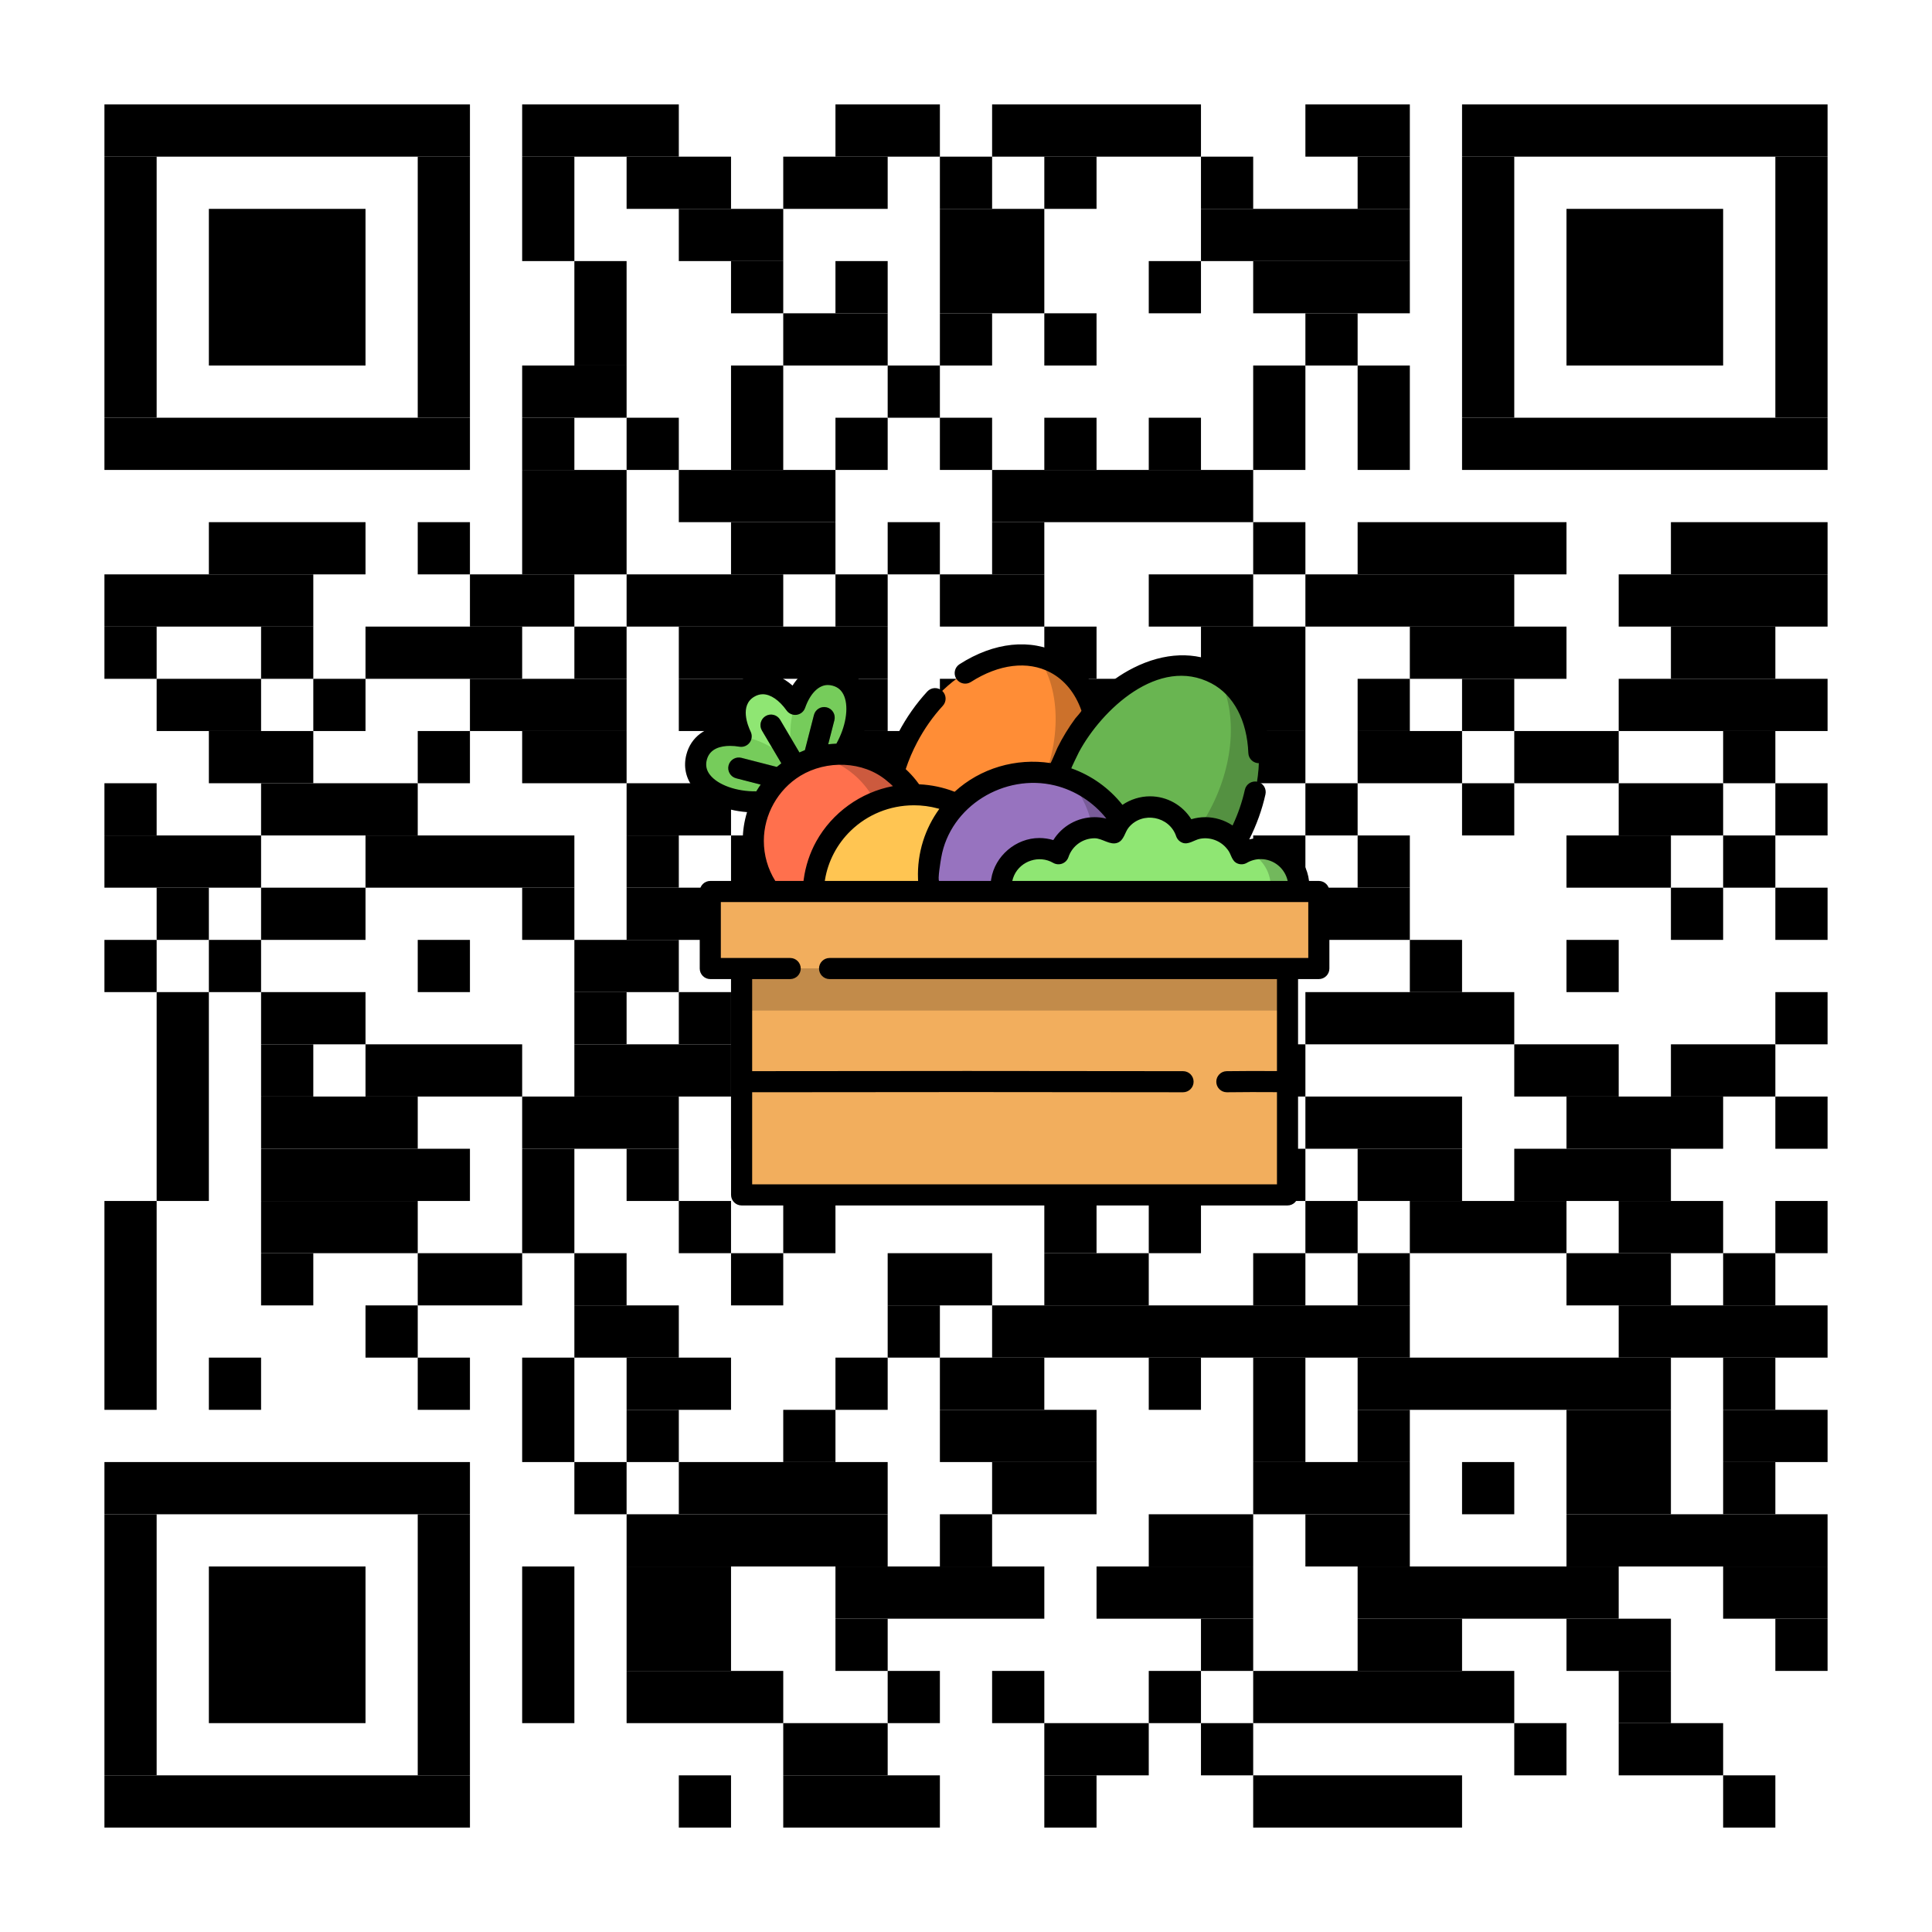 <?xml version="1.0" encoding="UTF-8" standalone="no"?>
<svg
   width="1850"
   height="1850"
   version="1.1"
   id="svg1454"
   sodipodi:docname="garden-2.svg"
   inkscape:version="1.2.2 (b0a8486541, 2022-12-01)"
   inkscape:export-filename="garden-2.png"
   inkscape:export-xdpi="96"
   inkscape:export-ydpi="96"
   xmlns:inkscape="http://www.inkscape.org/namespaces/inkscape"
   xmlns:sodipodi="http://sodipodi.sourceforge.net/DTD/sodipodi-0.dtd"
   xmlns="http://www.w3.org/2000/svg"
   xmlns:svg="http://www.w3.org/2000/svg">
  <defs
     id="defs1458" />
  <sodipodi:namedview
     id="namedview1456"
     pagecolor="#ffffff"
     bordercolor="#666666"
     borderopacity="1.0"
     inkscape:showpageshadow="2"
     inkscape:pageopacity="0.0"
     inkscape:pagecheckerboard="0"
     inkscape:deskcolor="#d1d1d1"
     showgrid="false"
     inkscape:zoom="0.32540541"
     inkscape:cx="929.60963"
     inkscape:cy="925"
     inkscape:window-width="1600"
     inkscape:window-height="831"
     inkscape:window-x="0"
     inkscape:window-y="0"
     inkscape:window-maximized="1"
     inkscape:current-layer="svg1454" />
  <desc
     id="desc961">Zint Generated Symbol
   </desc>
  <g
     id="barcode"
     fill="#000000">
    <rect
       x="0"
       y="0"
       width="1850"
       height="1850"
       fill="#FFFFFF"
       id="rect963" />
    <rect
       x="100.00"
       y="100.00"
       width="350.00"
       height="50.00"
       id="rect965" />
    <rect
       x="500.00"
       y="100.00"
       width="150.00"
       height="50.00"
       id="rect967" />
    <rect
       x="800.00"
       y="100.00"
       width="100.00"
       height="50.00"
       id="rect969" />
    <rect
       x="950.00"
       y="100.00"
       width="200.00"
       height="50.00"
       id="rect971" />
    <rect
       x="1250.00"
       y="100.00"
       width="100.00"
       height="50.00"
       id="rect973" />
    <rect
       x="1400.00"
       y="100.00"
       width="350.00"
       height="50.00"
       id="rect975" />
    <rect
       x="100.00"
       y="150.00"
       width="50.00"
       height="250.00"
       id="rect977" />
    <rect
       x="400.00"
       y="150.00"
       width="50.00"
       height="250.00"
       id="rect979" />
    <rect
       x="500.00"
       y="150.00"
       width="50.00"
       height="100.00"
       id="rect981" />
    <rect
       x="600.00"
       y="150.00"
       width="100.00"
       height="50.00"
       id="rect983" />
    <rect
       x="750.00"
       y="150.00"
       width="100.00"
       height="50.00"
       id="rect985" />
    <rect
       x="900.00"
       y="150.00"
       width="50.00"
       height="50.00"
       id="rect987" />
    <rect
       x="1000.00"
       y="150.00"
       width="50.00"
       height="50.00"
       id="rect989" />
    <rect
       x="1150.00"
       y="150.00"
       width="50.00"
       height="50.00"
       id="rect991" />
    <rect
       x="1300.00"
       y="150.00"
       width="50.00"
       height="50.00"
       id="rect993" />
    <rect
       x="1400.00"
       y="150.00"
       width="50.00"
       height="250.00"
       id="rect995" />
    <rect
       x="1700.00"
       y="150.00"
       width="50.00"
       height="250.00"
       id="rect997" />
    <rect
       x="200.00"
       y="200.00"
       width="150.00"
       height="150.00"
       id="rect999" />
    <rect
       x="650.00"
       y="200.00"
       width="100.00"
       height="50.00"
       id="rect1001" />
    <rect
       x="900.00"
       y="200.00"
       width="100.00"
       height="100.00"
       id="rect1003" />
    <rect
       x="1150.00"
       y="200.00"
       width="200.00"
       height="50.00"
       id="rect1005" />
    <rect
       x="1500.00"
       y="200.00"
       width="150.00"
       height="150.00"
       id="rect1007" />
    <rect
       x="550.00"
       y="250.00"
       width="50.00"
       height="100.00"
       id="rect1009" />
    <rect
       x="700.00"
       y="250.00"
       width="50.00"
       height="50.00"
       id="rect1011" />
    <rect
       x="800.00"
       y="250.00"
       width="50.00"
       height="50.00"
       id="rect1013" />
    <rect
       x="1100.00"
       y="250.00"
       width="50.00"
       height="50.00"
       id="rect1015" />
    <rect
       x="1200.00"
       y="250.00"
       width="150.00"
       height="50.00"
       id="rect1017" />
    <rect
       x="750.00"
       y="300.00"
       width="100.00"
       height="50.00"
       id="rect1019" />
    <rect
       x="900.00"
       y="300.00"
       width="50.00"
       height="50.00"
       id="rect1021" />
    <rect
       x="1000.00"
       y="300.00"
       width="50.00"
       height="50.00"
       id="rect1023" />
    <rect
       x="1250.00"
       y="300.00"
       width="50.00"
       height="50.00"
       id="rect1025" />
    <rect
       x="500.00"
       y="350.00"
       width="100.00"
       height="50.00"
       id="rect1027" />
    <rect
       x="700.00"
       y="350.00"
       width="50.00"
       height="100.00"
       id="rect1029" />
    <rect
       x="850.00"
       y="350.00"
       width="50.00"
       height="50.00"
       id="rect1031" />
    <rect
       x="1200.00"
       y="350.00"
       width="50.00"
       height="100.00"
       id="rect1033" />
    <rect
       x="1300.00"
       y="350.00"
       width="50.00"
       height="100.00"
       id="rect1035" />
    <rect
       x="100.00"
       y="400.00"
       width="350.00"
       height="50.00"
       id="rect1037" />
    <rect
       x="500.00"
       y="400.00"
       width="50.00"
       height="50.00"
       id="rect1039" />
    <rect
       x="600.00"
       y="400.00"
       width="50.00"
       height="50.00"
       id="rect1041" />
    <rect
       x="800.00"
       y="400.00"
       width="50.00"
       height="50.00"
       id="rect1043" />
    <rect
       x="900.00"
       y="400.00"
       width="50.00"
       height="50.00"
       id="rect1045" />
    <rect
       x="1000.00"
       y="400.00"
       width="50.00"
       height="50.00"
       id="rect1047" />
    <rect
       x="1100.00"
       y="400.00"
       width="50.00"
       height="50.00"
       id="rect1049" />
    <rect
       x="1400.00"
       y="400.00"
       width="350.00"
       height="50.00"
       id="rect1051" />
    <rect
       x="500.00"
       y="450.00"
       width="100.00"
       height="100.00"
       id="rect1053" />
    <rect
       x="650.00"
       y="450.00"
       width="150.00"
       height="50.00"
       id="rect1055" />
    <rect
       x="950.00"
       y="450.00"
       width="250.00"
       height="50.00"
       id="rect1057" />
    <rect
       x="200.00"
       y="500.00"
       width="150.00"
       height="50.00"
       id="rect1059" />
    <rect
       x="400.00"
       y="500.00"
       width="50.00"
       height="50.00"
       id="rect1061" />
    <rect
       x="700.00"
       y="500.00"
       width="100.00"
       height="50.00"
       id="rect1063" />
    <rect
       x="850.00"
       y="500.00"
       width="50.00"
       height="50.00"
       id="rect1065" />
    <rect
       x="950.00"
       y="500.00"
       width="50.00"
       height="50.00"
       id="rect1067" />
    <rect
       x="1200.00"
       y="500.00"
       width="50.00"
       height="50.00"
       id="rect1069" />
    <rect
       x="1300.00"
       y="500.00"
       width="200.00"
       height="50.00"
       id="rect1071" />
    <rect
       x="1600.00"
       y="500.00"
       width="150.00"
       height="50.00"
       id="rect1073" />
    <rect
       x="100.00"
       y="550.00"
       width="200.00"
       height="50.00"
       id="rect1075" />
    <rect
       x="450.00"
       y="550.00"
       width="100.00"
       height="50.00"
       id="rect1077" />
    <rect
       x="600.00"
       y="550.00"
       width="150.00"
       height="50.00"
       id="rect1079" />
    <rect
       x="800.00"
       y="550.00"
       width="50.00"
       height="50.00"
       id="rect1081" />
    <rect
       x="900.00"
       y="550.00"
       width="100.00"
       height="50.00"
       id="rect1083" />
    <rect
       x="1100.00"
       y="550.00"
       width="100.00"
       height="50.00"
       id="rect1085" />
    <rect
       x="1250.00"
       y="550.00"
       width="200.00"
       height="50.00"
       id="rect1087" />
    <rect
       x="1550.00"
       y="550.00"
       width="200.00"
       height="50.00"
       id="rect1089" />
    <rect
       x="100.00"
       y="600.00"
       width="50.00"
       height="50.00"
       id="rect1091" />
    <rect
       x="250.00"
       y="600.00"
       width="50.00"
       height="50.00"
       id="rect1093" />
    <rect
       x="350.00"
       y="600.00"
       width="150.00"
       height="50.00"
       id="rect1095" />
    <rect
       x="550.00"
       y="600.00"
       width="50.00"
       height="50.00"
       id="rect1097" />
    <rect
       x="650.00"
       y="600.00"
       width="200.00"
       height="50.00"
       id="rect1099" />
    <rect
       x="1000.00"
       y="600.00"
       width="50.00"
       height="50.00"
       id="rect1101" />
    <rect
       x="1150.00"
       y="600.00"
       width="100.00"
       height="100.00"
       id="rect1103" />
    <rect
       x="1350.00"
       y="600.00"
       width="150.00"
       height="50.00"
       id="rect1105" />
    <rect
       x="1600.00"
       y="600.00"
       width="100.00"
       height="50.00"
       id="rect1107" />
    <rect
       x="150.00"
       y="650.00"
       width="100.00"
       height="50.00"
       id="rect1109" />
    <rect
       x="300.00"
       y="650.00"
       width="50.00"
       height="50.00"
       id="rect1111" />
    <rect
       x="450.00"
       y="650.00"
       width="150.00"
       height="50.00"
       id="rect1113" />
    <rect
       x="650.00"
       y="650.00"
       width="100.00"
       height="50.00"
       id="rect1115" />
    <rect
       x="800.00"
       y="650.00"
       width="50.00"
       height="50.00"
       id="rect1117" />
    <rect
       x="900.00"
       y="650.00"
       width="200.00"
       height="50.00"
       id="rect1119" />
    <rect
       x="1300.00"
       y="650.00"
       width="50.00"
       height="50.00"
       id="rect1121" />
    <rect
       x="1400.00"
       y="650.00"
       width="50.00"
       height="50.00"
       id="rect1123" />
    <rect
       x="1550.00"
       y="650.00"
       width="200.00"
       height="50.00"
       id="rect1125" />
    <rect
       x="200.00"
       y="700.00"
       width="100.00"
       height="50.00"
       id="rect1127" />
    <rect
       x="400.00"
       y="700.00"
       width="50.00"
       height="50.00"
       id="rect1129" />
    <rect
       x="500.00"
       y="700.00"
       width="100.00"
       height="50.00"
       id="rect1131" />
    <rect
       x="750.00"
       y="700.00"
       width="200.00"
       height="50.00"
       id="rect1133" />
    <rect
       x="1100.00"
       y="700.00"
       width="50.00"
       height="50.00"
       id="rect1135" />
    <rect
       x="1200.00"
       y="700.00"
       width="50.00"
       height="50.00"
       id="rect1137" />
    <rect
       x="1300.00"
       y="700.00"
       width="100.00"
       height="50.00"
       id="rect1139" />
    <rect
       x="1450.00"
       y="700.00"
       width="100.00"
       height="50.00"
       id="rect1141" />
    <rect
       x="1650.00"
       y="700.00"
       width="50.00"
       height="50.00"
       id="rect1143" />
    <rect
       x="100.00"
       y="750.00"
       width="50.00"
       height="50.00"
       id="rect1145" />
    <rect
       x="250.00"
       y="750.00"
       width="150.00"
       height="50.00"
       id="rect1147" />
    <rect
       x="600.00"
       y="750.00"
       width="100.00"
       height="50.00"
       id="rect1149" />
    <rect
       x="800.00"
       y="750.00"
       width="50.00"
       height="50.00"
       id="rect1151" />
    <rect
       x="900.00"
       y="750.00"
       width="50.00"
       height="150.00"
       id="rect1153" />
    <rect
       x="1050.00"
       y="750.00"
       width="50.00"
       height="50.00"
       id="rect1155" />
    <rect
       x="1250.00"
       y="750.00"
       width="50.00"
       height="50.00"
       id="rect1157" />
    <rect
       x="1400.00"
       y="750.00"
       width="50.00"
       height="50.00"
       id="rect1159" />
    <rect
       x="1550.00"
       y="750.00"
       width="100.00"
       height="50.00"
       id="rect1161" />
    <rect
       x="1700.00"
       y="750.00"
       width="50.00"
       height="50.00"
       id="rect1163" />
    <rect
       x="100.00"
       y="800.00"
       width="150.00"
       height="50.00"
       id="rect1165" />
    <rect
       x="350.00"
       y="800.00"
       width="200.00"
       height="50.00"
       id="rect1167" />
    <rect
       x="600.00"
       y="800.00"
       width="50.00"
       height="50.00"
       id="rect1169" />
    <rect
       x="700.00"
       y="800.00"
       width="50.00"
       height="50.00"
       id="rect1171" />
    <rect
       x="1050.00"
       y="800.00"
       width="100.00"
       height="50.00"
       id="rect1173" />
    <rect
       x="1200.00"
       y="800.00"
       width="50.00"
       height="50.00"
       id="rect1175" />
    <rect
       x="1300.00"
       y="800.00"
       width="50.00"
       height="50.00"
       id="rect1177" />
    <rect
       x="1500.00"
       y="800.00"
       width="100.00"
       height="50.00"
       id="rect1179" />
    <rect
       x="1650.00"
       y="800.00"
       width="50.00"
       height="50.00"
       id="rect1181" />
    <rect
       x="150.00"
       y="850.00"
       width="50.00"
       height="50.00"
       id="rect1183" />
    <rect
       x="250.00"
       y="850.00"
       width="100.00"
       height="50.00"
       id="rect1185" />
    <rect
       x="500.00"
       y="850.00"
       width="50.00"
       height="50.00"
       id="rect1187" />
    <rect
       x="600.00"
       y="850.00"
       width="100.00"
       height="50.00"
       id="rect1189" />
    <rect
       x="750.00"
       y="850.00"
       width="50.00"
       height="50.00"
       id="rect1191" />
    <rect
       x="1000.00"
       y="850.00"
       width="50.00"
       height="50.00"
       id="rect1193" />
    <rect
       x="1100.00"
       y="850.00"
       width="250.00"
       height="50.00"
       id="rect1195" />
    <rect
       x="1600.00"
       y="850.00"
       width="50.00"
       height="50.00"
       id="rect1197" />
    <rect
       x="1700.00"
       y="850.00"
       width="50.00"
       height="50.00"
       id="rect1199" />
    <rect
       x="100.00"
       y="900.00"
       width="50.00"
       height="50.00"
       id="rect1201" />
    <rect
       x="200.00"
       y="900.00"
       width="50.00"
       height="50.00"
       id="rect1203" />
    <rect
       x="400.00"
       y="900.00"
       width="50.00"
       height="50.00"
       id="rect1205" />
    <rect
       x="550.00"
       y="900.00"
       width="100.00"
       height="50.00"
       id="rect1207" />
    <rect
       x="700.00"
       y="900.00"
       width="100.00"
       height="50.00"
       id="rect1209" />
    <rect
       x="850.00"
       y="900.00"
       width="200.00"
       height="50.00"
       id="rect1211" />
    <rect
       x="1350.00"
       y="900.00"
       width="50.00"
       height="50.00"
       id="rect1213" />
    <rect
       x="1500.00"
       y="900.00"
       width="50.00"
       height="50.00"
       id="rect1215" />
    <rect
       x="150.00"
       y="950.00"
       width="50.00"
       height="200.00"
       id="rect1217" />
    <rect
       x="250.00"
       y="950.00"
       width="100.00"
       height="50.00"
       id="rect1219" />
    <rect
       x="550.00"
       y="950.00"
       width="50.00"
       height="50.00"
       id="rect1221" />
    <rect
       x="650.00"
       y="950.00"
       width="50.00"
       height="50.00"
       id="rect1223" />
    <rect
       x="950.00"
       y="950.00"
       width="150.00"
       height="50.00"
       id="rect1225" />
    <rect
       x="1250.00"
       y="950.00"
       width="200.00"
       height="50.00"
       id="rect1227" />
    <rect
       x="1700.00"
       y="950.00"
       width="50.00"
       height="50.00"
       id="rect1229" />
    <rect
       x="250.00"
       y="1000.00"
       width="50.00"
       height="50.00"
       id="rect1231" />
    <rect
       x="350.00"
       y="1000.00"
       width="150.00"
       height="50.00"
       id="rect1233" />
    <rect
       x="550.00"
       y="1000.00"
       width="150.00"
       height="50.00"
       id="rect1235" />
    <rect
       x="750.00"
       y="1000.00"
       width="100.00"
       height="50.00"
       id="rect1237" />
    <rect
       x="900.00"
       y="1000.00"
       width="50.00"
       height="50.00"
       id="rect1239" />
    <rect
       x="1000.00"
       y="1000.00"
       width="150.00"
       height="50.00"
       id="rect1241" />
    <rect
       x="1200.00"
       y="1000.00"
       width="50.00"
       height="50.00"
       id="rect1243" />
    <rect
       x="1450.00"
       y="1000.00"
       width="100.00"
       height="50.00"
       id="rect1245" />
    <rect
       x="1600.00"
       y="1000.00"
       width="100.00"
       height="50.00"
       id="rect1247" />
    <rect
       x="250.00"
       y="1050.00"
       width="150.00"
       height="50.00"
       id="rect1249" />
    <rect
       x="500.00"
       y="1050.00"
       width="150.00"
       height="50.00"
       id="rect1251" />
    <rect
       x="700.00"
       y="1050.00"
       width="50.00"
       height="50.00"
       id="rect1253" />
    <rect
       x="850.00"
       y="1050.00"
       width="50.00"
       height="50.00"
       id="rect1255" />
    <rect
       x="1000.00"
       y="1050.00"
       width="50.00"
       height="50.00"
       id="rect1257" />
    <rect
       x="1150.00"
       y="1050.00"
       width="50.00"
       height="50.00"
       id="rect1259" />
    <rect
       x="1250.00"
       y="1050.00"
       width="150.00"
       height="50.00"
       id="rect1261" />
    <rect
       x="1500.00"
       y="1050.00"
       width="150.00"
       height="50.00"
       id="rect1263" />
    <rect
       x="1700.00"
       y="1050.00"
       width="50.00"
       height="50.00"
       id="rect1265" />
    <rect
       x="250.00"
       y="1100.00"
       width="200.00"
       height="50.00"
       id="rect1267" />
    <rect
       x="500.00"
       y="1100.00"
       width="50.00"
       height="100.00"
       id="rect1269" />
    <rect
       x="600.00"
       y="1100.00"
       width="50.00"
       height="50.00"
       id="rect1271" />
    <rect
       x="750.00"
       y="1100.00"
       width="100.00"
       height="50.00"
       id="rect1273" />
    <rect
       x="900.00"
       y="1100.00"
       width="50.00"
       height="50.00"
       id="rect1275" />
    <rect
       x="1000.00"
       y="1100.00"
       width="150.00"
       height="50.00"
       id="rect1277" />
    <rect
       x="1200.00"
       y="1100.00"
       width="50.00"
       height="50.00"
       id="rect1279" />
    <rect
       x="1300.00"
       y="1100.00"
       width="100.00"
       height="50.00"
       id="rect1281" />
    <rect
       x="1450.00"
       y="1100.00"
       width="150.00"
       height="50.00"
       id="rect1283" />
    <rect
       x="100.00"
       y="1150.00"
       width="50.00"
       height="200.00"
       id="rect1285" />
    <rect
       x="250.00"
       y="1150.00"
       width="150.00"
       height="50.00"
       id="rect1287" />
    <rect
       x="650.00"
       y="1150.00"
       width="50.00"
       height="50.00"
       id="rect1289" />
    <rect
       x="750.00"
       y="1150.00"
       width="50.00"
       height="50.00"
       id="rect1291" />
    <rect
       x="1000.00"
       y="1150.00"
       width="50.00"
       height="50.00"
       id="rect1293" />
    <rect
       x="1100.00"
       y="1150.00"
       width="50.00"
       height="50.00"
       id="rect1295" />
    <rect
       x="1250.00"
       y="1150.00"
       width="50.00"
       height="50.00"
       id="rect1297" />
    <rect
       x="1350.00"
       y="1150.00"
       width="150.00"
       height="50.00"
       id="rect1299" />
    <rect
       x="1550.00"
       y="1150.00"
       width="100.00"
       height="50.00"
       id="rect1301" />
    <rect
       x="1700.00"
       y="1150.00"
       width="50.00"
       height="50.00"
       id="rect1303" />
    <rect
       x="250.00"
       y="1200.00"
       width="50.00"
       height="50.00"
       id="rect1305" />
    <rect
       x="400.00"
       y="1200.00"
       width="100.00"
       height="50.00"
       id="rect1307" />
    <rect
       x="550.00"
       y="1200.00"
       width="50.00"
       height="50.00"
       id="rect1309" />
    <rect
       x="700.00"
       y="1200.00"
       width="50.00"
       height="50.00"
       id="rect1311" />
    <rect
       x="850.00"
       y="1200.00"
       width="100.00"
       height="50.00"
       id="rect1313" />
    <rect
       x="1000.00"
       y="1200.00"
       width="100.00"
       height="50.00"
       id="rect1315" />
    <rect
       x="1200.00"
       y="1200.00"
       width="50.00"
       height="50.00"
       id="rect1317" />
    <rect
       x="1300.00"
       y="1200.00"
       width="50.00"
       height="50.00"
       id="rect1319" />
    <rect
       x="1500.00"
       y="1200.00"
       width="100.00"
       height="50.00"
       id="rect1321" />
    <rect
       x="1650.00"
       y="1200.00"
       width="50.00"
       height="50.00"
       id="rect1323" />
    <rect
       x="350.00"
       y="1250.00"
       width="50.00"
       height="50.00"
       id="rect1325" />
    <rect
       x="550.00"
       y="1250.00"
       width="100.00"
       height="50.00"
       id="rect1327" />
    <rect
       x="850.00"
       y="1250.00"
       width="50.00"
       height="50.00"
       id="rect1329" />
    <rect
       x="950.00"
       y="1250.00"
       width="400.00"
       height="50.00"
       id="rect1331" />
    <rect
       x="1550.00"
       y="1250.00"
       width="200.00"
       height="50.00"
       id="rect1333" />
    <rect
       x="200.00"
       y="1300.00"
       width="50.00"
       height="50.00"
       id="rect1335" />
    <rect
       x="400.00"
       y="1300.00"
       width="50.00"
       height="50.00"
       id="rect1337" />
    <rect
       x="500.00"
       y="1300.00"
       width="50.00"
       height="100.00"
       id="rect1339" />
    <rect
       x="600.00"
       y="1300.00"
       width="100.00"
       height="50.00"
       id="rect1341" />
    <rect
       x="800.00"
       y="1300.00"
       width="50.00"
       height="50.00"
       id="rect1343" />
    <rect
       x="900.00"
       y="1300.00"
       width="100.00"
       height="50.00"
       id="rect1345" />
    <rect
       x="1100.00"
       y="1300.00"
       width="50.00"
       height="50.00"
       id="rect1347" />
    <rect
       x="1200.00"
       y="1300.00"
       width="50.00"
       height="100.00"
       id="rect1349" />
    <rect
       x="1300.00"
       y="1300.00"
       width="300.00"
       height="50.00"
       id="rect1351" />
    <rect
       x="1650.00"
       y="1300.00"
       width="50.00"
       height="50.00"
       id="rect1353" />
    <rect
       x="600.00"
       y="1350.00"
       width="50.00"
       height="50.00"
       id="rect1355" />
    <rect
       x="750.00"
       y="1350.00"
       width="50.00"
       height="50.00"
       id="rect1357" />
    <rect
       x="900.00"
       y="1350.00"
       width="150.00"
       height="50.00"
       id="rect1359" />
    <rect
       x="1300.00"
       y="1350.00"
       width="50.00"
       height="50.00"
       id="rect1361" />
    <rect
       x="1500.00"
       y="1350.00"
       width="100.00"
       height="100.00"
       id="rect1363" />
    <rect
       x="1650.00"
       y="1350.00"
       width="100.00"
       height="50.00"
       id="rect1365" />
    <rect
       x="100.00"
       y="1400.00"
       width="350.00"
       height="50.00"
       id="rect1367" />
    <rect
       x="550.00"
       y="1400.00"
       width="50.00"
       height="50.00"
       id="rect1369" />
    <rect
       x="650.00"
       y="1400.00"
       width="200.00"
       height="50.00"
       id="rect1371" />
    <rect
       x="950.00"
       y="1400.00"
       width="100.00"
       height="50.00"
       id="rect1373" />
    <rect
       x="1200.00"
       y="1400.00"
       width="150.00"
       height="50.00"
       id="rect1375" />
    <rect
       x="1400.00"
       y="1400.00"
       width="50.00"
       height="50.00"
       id="rect1377" />
    <rect
       x="1650.00"
       y="1400.00"
       width="50.00"
       height="50.00"
       id="rect1379" />
    <rect
       x="100.00"
       y="1450.00"
       width="50.00"
       height="250.00"
       id="rect1381" />
    <rect
       x="400.00"
       y="1450.00"
       width="50.00"
       height="250.00"
       id="rect1383" />
    <rect
       x="600.00"
       y="1450.00"
       width="250.00"
       height="50.00"
       id="rect1385" />
    <rect
       x="900.00"
       y="1450.00"
       width="50.00"
       height="50.00"
       id="rect1387" />
    <rect
       x="1100.00"
       y="1450.00"
       width="100.00"
       height="50.00"
       id="rect1389" />
    <rect
       x="1250.00"
       y="1450.00"
       width="100.00"
       height="50.00"
       id="rect1391" />
    <rect
       x="1500.00"
       y="1450.00"
       width="250.00"
       height="50.00"
       id="rect1393" />
    <rect
       x="200.00"
       y="1500.00"
       width="150.00"
       height="150.00"
       id="rect1395" />
    <rect
       x="500.00"
       y="1500.00"
       width="50.00"
       height="150.00"
       id="rect1397" />
    <rect
       x="600.00"
       y="1500.00"
       width="100.00"
       height="100.00"
       id="rect1399" />
    <rect
       x="800.00"
       y="1500.00"
       width="200.00"
       height="50.00"
       id="rect1401" />
    <rect
       x="1050.00"
       y="1500.00"
       width="150.00"
       height="50.00"
       id="rect1403" />
    <rect
       x="1300.00"
       y="1500.00"
       width="250.00"
       height="50.00"
       id="rect1405" />
    <rect
       x="1650.00"
       y="1500.00"
       width="100.00"
       height="50.00"
       id="rect1407" />
    <rect
       x="800.00"
       y="1550.00"
       width="50.00"
       height="50.00"
       id="rect1409" />
    <rect
       x="1150.00"
       y="1550.00"
       width="50.00"
       height="50.00"
       id="rect1411" />
    <rect
       x="1300.00"
       y="1550.00"
       width="100.00"
       height="50.00"
       id="rect1413" />
    <rect
       x="1500.00"
       y="1550.00"
       width="100.00"
       height="50.00"
       id="rect1415" />
    <rect
       x="1700.00"
       y="1550.00"
       width="50.00"
       height="50.00"
       id="rect1417" />
    <rect
       x="600.00"
       y="1600.00"
       width="150.00"
       height="50.00"
       id="rect1419" />
    <rect
       x="850.00"
       y="1600.00"
       width="50.00"
       height="50.00"
       id="rect1421" />
    <rect
       x="950.00"
       y="1600.00"
       width="50.00"
       height="50.00"
       id="rect1423" />
    <rect
       x="1100.00"
       y="1600.00"
       width="50.00"
       height="50.00"
       id="rect1425" />
    <rect
       x="1200.00"
       y="1600.00"
       width="250.00"
       height="50.00"
       id="rect1427" />
    <rect
       x="1550.00"
       y="1600.00"
       width="50.00"
       height="50.00"
       id="rect1429" />
    <rect
       x="750.00"
       y="1650.00"
       width="100.00"
       height="50.00"
       id="rect1431" />
    <rect
       x="1000.00"
       y="1650.00"
       width="100.00"
       height="50.00"
       id="rect1433" />
    <rect
       x="1150.00"
       y="1650.00"
       width="50.00"
       height="50.00"
       id="rect1435" />
    <rect
       x="1450.00"
       y="1650.00"
       width="50.00"
       height="50.00"
       id="rect1437" />
    <rect
       x="1550.00"
       y="1650.00"
       width="100.00"
       height="50.00"
       id="rect1439" />
    <rect
       x="100.00"
       y="1700.00"
       width="350.00"
       height="50.00"
       id="rect1441" />
    <rect
       x="650.00"
       y="1700.00"
       width="50.00"
       height="50.00"
       id="rect1443" />
    <rect
       x="750.00"
       y="1700.00"
       width="150.00"
       height="50.00"
       id="rect1445" />
    <rect
       x="1000.00"
       y="1700.00"
       width="50.00"
       height="50.00"
       id="rect1447" />
    <rect
       x="1200.00"
       y="1700.00"
       width="200.00"
       height="50.00"
       id="rect1449" />
    <rect
       x="1650.00"
       y="1700.00"
       width="50.00"
       height="50.00"
       id="rect1451" />
  </g>
  <g
     id="g1402"
     transform="matrix(1.205,0,0,1.205,656,577.162)">
    <ellipse
       transform="matrix(0.466,-0.885,0.885,0.466,4.408,292.074)"
       style="fill:#ff8d36"
       cx="244.269"
       cy="142.383"
       rx="106.902"
       ry="76.063"
       id="ellipse1286" />
    <path
       style="opacity:0.2;enable-background:new"
       d="m 294.124,47.823 c -4.442,-2.342 -9.104,-4.018 -13.914,-5.078 19.246,26.765 19.502,71.613 -2.188,112.758 -24.24,45.985 -67.79,71.984 -103.22,64.175 5.184,7.21 11.733,13.121 19.619,17.278 37.16,19.589 89.602,-6.87 117.134,-59.097 27.532,-52.227 19.728,-110.447 -17.431,-130.036 z"
       id="path1288" />
    <ellipse
       transform="matrix(0.466,-0.885,0.885,0.466,65.055,410.003)"
       style="fill:#69b551"
       cx="372.329"
       cy="151.085"
       rx="106.902"
       ry="76.063"
       id="ellipse1290" />
    <path
       style="opacity:0.2;enable-background:new"
       d="m 423.01,57.012 c 15.611,27.141 14.502,68.784 -5.751,107.204 -27.532,52.227 -79.975,78.686 -117.135,59.097 -0.283,-0.149 -0.548,-0.321 -0.827,-0.474 5.61,9.754 13.36,17.652 23.183,22.83 37.16,19.589 89.603,-6.87 117.135,-59.097 27.322,-51.829 19.828,-109.54 -16.605,-129.56 z"
       id="path1292" />
    <path
       style="fill:#8fe673"
       d="M 96.657,145.148 C 112.376,104.982 79.206,50.498 50.68,67.359 22.154,84.22 53.889,139.55 96.657,145.148 Z"
       id="path1294" />
    <g
       id="g1300">
      <path
         style="fill:#76cc5b"
         d="M 96.657,145.148 C 79.37,105.631 17.389,90.561 9.141,122.654 c -8.248,32.093 53.316,48.778 87.516,22.494 z"
         id="path1296" />
      <path
         style="fill:#76cc5b"
         d="m 96.657,145.148 c -26.284,-34.2 -9.598,-95.765 22.494,-87.516 32.092,8.249 17.023,70.229 -22.494,87.516 z"
         id="path1298" />
    </g>
    <path
       style="fill:#599944"
       d="m 103.684,149.706 c 0.22,-0.34 0.419,-0.692 0.586,-1.059 0.026,-0.056 0.047,-0.114 0.072,-0.171 0.174,-0.404 0.325,-0.817 0.435,-1.243 L 118.65,93.261 c 1.152,-4.485 -1.548,-9.054 -6.033,-10.206 -4.485,-1.155 -9.054,1.548 -10.206,6.032 l -8.835,34.372 -18.057,-30.55 c -2.355,-3.986 -7.497,-5.308 -11.482,-2.952 -3.986,2.355 -5.307,7.497 -2.952,11.482 l 18.058,30.552 -34.372,-8.835 c -4.485,-1.155 -9.054,1.548 -10.206,6.032 -1.152,4.485 1.548,9.054 6.033,10.206 l 53.949,13.867 h 0.002 l 0.022,0.006 c 0.218,0.056 0.437,0.087 0.655,0.125 0.126,0.022 0.249,0.056 0.377,0.072 0.006,0.001 0.012,0.002 0.019,0.003 0.35,0.044 0.697,0.066 1.043,0.066 v 0 0 c 0.018,0 0.035,-0.004 0.053,-0.004 0.4,-0.002 0.8,-0.04 1.201,-0.101 0.134,-0.02 0.265,-0.053 0.397,-0.079 0.282,-0.057 0.561,-0.126 0.838,-0.213 0.143,-0.045 0.284,-0.093 0.425,-0.145 0.257,-0.096 0.51,-0.209 0.76,-0.332 0.137,-0.067 0.275,-0.131 0.408,-0.206 0.058,-0.032 0.118,-0.055 0.177,-0.089 0.278,-0.164 0.54,-0.345 0.791,-0.535 0.013,-0.01 0.028,-0.017 0.041,-0.027 0.03,-0.023 0.055,-0.053 0.084,-0.076 0.302,-0.237 0.582,-0.491 0.844,-0.761 0.038,-0.039 0.078,-0.075 0.115,-0.116 0.276,-0.296 0.523,-0.613 0.75,-0.941 0.046,-0.065 0.091,-0.132 0.135,-0.202 z"
       id="path1302" />
    <circle
       style="fill:#ff704d"
       cx="123.079"
       cy="189.051"
       r="68.889"
       id="circle1304" />
    <path
       style="opacity:0.2;enable-background:new"
       d="m 123.082,120.165 c -5.785,0 -11.398,0.722 -16.767,2.066 29.94,7.489 52.119,34.56 52.119,66.82 0,32.26 -22.179,59.331 -52.119,66.82 5.369,1.342 10.982,2.066 16.767,2.066 38.045,0 68.886,-30.841 68.886,-68.886 0,-38.044 -30.841,-68.886 -68.886,-68.886 z"
       id="path1306" />
    <ellipse
       style="fill:#ffc552"
       cx="181.841"
       cy="231.225"
       rx="79.977"
       ry="78.77"
       id="ellipse1308" />
    <path
       style="opacity:0.2;enable-background:new"
       d="m 190.075,152.863 c 22.919,13.853 38.211,38.757 38.211,67.184 0,43.508 -35.808,78.777 -79.98,78.777 -2.781,0 -5.527,-0.141 -8.236,-0.414 12.158,7.348 26.459,11.591 41.769,11.591 44.171,0 79.98,-35.269 79.98,-78.777 10e-4,-40.767 -31.443,-74.3 -71.744,-78.361 z"
       id="path1310" />
    <ellipse
       style="fill:#9773bf"
       cx="276.014"
       cy="215.912"
       rx="82.593"
       ry="81.352"
       id="ellipse1312" />
    <path
       style="opacity:0.2;enable-background:new"
       d="m 304.083,139.391 c 13.048,14.386 20.99,33.36 20.99,54.168 0,44.929 -36.979,81.351 -82.594,81.351 -9.857,0 -19.306,-1.708 -28.07,-4.827 15.125,16.675 37.115,27.182 61.603,27.182 45.616,0 82.594,-36.422 82.594,-81.351 0,-35.219 -22.728,-65.205 -54.523,-76.523 z"
       id="path1314" />
    <path
       style="fill:#8fe673"
       d="m 487.724,225.556 c 0,-16.748 -13.577,-30.324 -30.324,-30.324 -5.555,0 -10.756,1.501 -15.233,4.108 -4.031,-12.016 -15.374,-20.678 -28.748,-20.678 -5.555,0 -10.756,1.5 -15.234,4.108 -4.031,-12.016 -15.374,-20.678 -28.748,-20.678 -13.374,0 -24.718,8.662 -28.748,20.678 -4.478,-2.608 -9.679,-4.108 -15.234,-4.108 -13.373,0 -24.718,8.662 -28.748,20.678 -4.478,-2.608 -9.679,-4.108 -15.233,-4.108 -16.748,0 -30.324,13.577 -30.324,30.324 v 45.571 h 236.575 v -45.571 z"
       id="path1316" />
    <g
       style="opacity:0.2"
       id="g1320">
      <path
         d="m 457.399,195.233 c -3.946,0 -7.706,0.769 -11.162,2.143 11.206,4.454 19.131,15.39 19.131,28.182 v 45.571 h 22.356 v -45.571 c 0,-16.75 -13.577,-30.325 -30.325,-30.325 z"
         id="path1318" />
    </g>
    <polygon
       style="fill:#f2ae5d"
       points="261.82,259.949 45.205,290.754 45.205,470.638 479.011,470.638 479.011,290.754 "
       id="polygon1322" />
    <polygon
       style="opacity:0.2;enable-background:new"
       points="45.205,290.754 45.205,324.093 479.011,324.093 479.011,290.754 261.82,259.949 "
       id="polygon1324" />
    <rect
       x="20.027"
       y="229.336"
       style="fill:#f2ae5d"
       width="483.587"
       height="61.221"
       id="rect1326" />
    <path
       d="m 356.234,51.785 c -10.21,5.151 -19.883,12.058 -28.723,20.387 -6.612,-14.057 -16.625,-24.877 -29.475,-31.651 -23.366,-12.318 -52.508,-9.283 -79.953,8.329 -3.897,2.5 -5.029,7.686 -2.527,11.584 2.502,3.898 7.686,5.028 11.584,2.527 22.215,-14.255 45.204,-17.029 63.079,-7.607 11.338,5.977 19.829,16.406 24.739,30.311 0.24,0.68 -4.291,5.51 -4.812,6.216 -5.35,7.261 -10.193,15.162 -14.224,23.327 -0.459,0.931 -5.21,12.246 -5.448,12.21 -27.418,-4.231 -55.781,3.999 -76.27,22.795 -0.129,-0.05 -0.259,-0.093 -0.389,-0.142 -8.803,-3.389 -18.137,-5.335 -27.558,-5.779 -0.098,-0.004 -0.196,-0.015 -0.295,-0.019 -0.013,-0.019 -0.028,-0.037 -0.041,-0.056 -0.753,-1.055 -1.534,-2.082 -2.333,-3.092 -0.032,-0.041 -0.065,-0.082 -0.097,-0.123 -2.511,-3.158 -5.238,-6.09 -8.158,-8.78 2.401,-7.248 5.444,-14.385 9.078,-21.278 5.653,-10.723 12.517,-20.499 20.405,-29.057 3.138,-3.404 2.922,-8.709 -0.483,-11.846 -3.405,-3.139 -8.709,-2.922 -11.846,0.483 -8.872,9.625 -16.58,20.594 -22.909,32.601 -3.219,6.106 -6.02,12.39 -8.386,18.777 -7.089,-4.021 -14.813,-6.907 -22.921,-8.514 7.124,-15.87 8.73,-32.627 3.866,-45.08 -3.726,-9.54 -11.147,-16.174 -20.895,-18.679 -2.623,-0.675 -5.264,-1.016 -7.847,-1.016 -11.11,0 -21.032,6.25 -28.003,17.216 -7.269,-6.443 -15.39,-9.885 -23.641,-9.885 -5.332,0 -10.492,1.451 -15.334,4.314 C 33.97,67.615 29.075,81.35 32.56,97.084 16.286,98.088 4.608,106.748 1.027,120.682 c -2.43,9.454 -0.529,18.56 5.498,26.332 8.418,10.856 24.431,18.004 42.725,19.368 -2.228,7.206 -3.433,14.858 -3.433,22.786 0,11.143 2.355,21.954 6.884,31.904 H 20.033 c -4.63,0 -8.383,3.754 -8.383,8.383 v 61.221 c 0,4.63 3.754,8.383 8.383,8.383 h 16.505 v 171.499 c 0,4.63 3.754,8.383 8.383,8.383 h 433.805 c 4.631,0 8.383,-3.754 8.383,-8.383 v -171.5 h 16.506 c 4.631,0 8.383,-3.754 8.383,-8.383 v -61.221 c 0,-4.63 -3.752,-8.383 -8.383,-8.383 h -7.786 c -2.284,-19.181 -18.639,-34.106 -38.425,-34.106 -3.075,0 -6.122,0.386 -9.088,1.102 5.826,-11.541 10.171,-23.575 12.887,-35.826 1.002,-4.519 -1.849,-8.997 -6.369,-10 -4.518,-0.999 -8.998,1.85 -10,6.37 -2.142,9.659 -5.416,19.186 -9.756,28.401 -0.093,-0.063 -0.191,-0.116 -0.284,-0.178 -6.243,-4.174 -13.873,-6.434 -21.373,-6.438 -3.788,0 -7.542,0.558 -11.141,1.64 -6.955,-11.159 -19.264,-18.21 -32.841,-18.21 -7.744,0 -15.489,2.427 -21.882,6.789 -10.659,-13.429 -24.741,-23.404 -40.654,-29.04 -0.162,-0.057 5.44,-11.693 5.984,-12.71 18.018,-33.72 63.509,-76.869 105.388,-54.795 17.616,9.287 28.305,29.476 29.327,55.391 0.182,4.627 4.074,8.227 8.708,8.046 4.627,-0.183 8.228,-4.081 8.046,-8.708 -1.265,-32.055 -15.211,-57.408 -38.262,-69.561 -20.435,-10.776 -45.245,-9.87 -69.86,2.547 z M 181.507,160.956 c 0.113,0 0.225,-0.008 0.336,-0.008 6.484,0 12.88,0.839 19.136,2.545 0.219,0.059 0.439,0.116 0.658,0.178 0.14,0.039 0.276,0.088 0.416,0.129 -5.681,7.8 -10.008,16.396 -12.881,25.477 -0.036,0.112 -0.068,0.225 -0.103,0.338 -2.992,9.586 -4.34,19.666 -3.958,29.701 0.011,0.282 0.023,0.562 0.037,0.844 0.015,0.304 0.022,0.608 0.04,0.913 h -74.139 c 0.047,-0.32 0.089,-0.642 0.141,-0.96 2.395,-14.751 9.722,-28.546 20.445,-38.931 13.375,-12.952 31.077,-20.134 49.872,-20.226 z m -21.212,-19.51 c 0.069,0.058 0.129,0.127 0.2,0.183 1.636,1.29 3.189,2.666 4.676,4.106 -25.603,4.814 -48.292,21.134 -60.94,43.928 -5.106,9.2 -8.524,19.585 -9.936,30.118 -0.05,0.377 -0.113,0.75 -0.159,1.128 -0.007,0.055 -0.017,0.108 -0.022,0.163 H 71.689 c -5.968,-9.573 -9.103,-20.519 -9.103,-31.904 0,-20.842 11.171,-40.663 28.899,-51.568 0.091,-0.056 0.178,-0.116 0.268,-0.171 20.632,-12.464 49.667,-11.882 68.542,4.017 z M 19.776,136.739 c -2.812,-3.626 -3.633,-7.514 -2.511,-11.883 2.359,-9.176 11.371,-11.103 18.517,-11.103 2.355,0 4.851,0.219 7.418,0.651 3.085,0.519 6.21,-0.728 8.092,-3.232 1.881,-2.505 2.21,-5.848 0.852,-8.671 -2.298,-4.776 -8.889,-20.897 2.807,-27.809 2.256,-1.332 4.48,-1.981 6.803,-1.981 6.175,0 13.071,4.706 18.92,12.91 1.818,2.551 4.908,3.876 8.006,3.434 3.1,-0.44 5.697,-2.572 6.732,-5.527 3.982,-11.363 10.705,-18.147 17.985,-18.147 1.176,0 2.412,0.164 3.673,0.488 4.575,1.176 7.666,3.969 9.452,8.541 3.675,9.41 1.081,24.359 -6.27,37.541 -0.236,0.009 -0.469,0.028 -0.705,0.039 -1.938,0.087 -3.874,0.25 -5.799,0.483 l 4.907,-19.094 c 1.152,-4.485 -1.548,-9.054 -6.032,-10.206 -4.486,-1.154 -9.054,1.548 -10.206,6.032 l -7.173,27.907 c -0.058,0.022 -0.115,0.046 -0.173,0.068 -1.42,0.554 -2.832,1.142 -4.216,1.781 L 75.524,93.023 c -2.355,-3.985 -7.496,-5.308 -11.482,-2.951 -3.986,2.355 -5.307,7.497 -2.952,11.483 l 15.377,26.016 c -1.236,0.936 -2.442,1.906 -3.618,2.915 l -28.072,-7.215 c -4.487,-1.154 -9.054,1.548 -10.206,6.032 -1.152,4.485 1.548,9.054 6.032,10.206 l 19.454,5 c -1.052,1.482 -2.05,3.003 -2.996,4.559 -0.02,0.032 -0.04,0.065 -0.06,0.097 -0.141,0.234 -0.291,0.462 -0.429,0.696 -15.729,0.239 -30.583,-5.11 -36.796,-13.122 z m 475.457,101.098 v 44.454 H 114.824 c -4.63,0 -8.383,3.754 -8.383,8.383 0,4.63 3.754,8.383 8.383,8.383 h 355.519 v 73.09 c -13.459,-0.11 -27.11,-0.082 -39.937,0.085 -4.63,0.06 -8.333,3.863 -8.272,8.493 0.06,4.592 3.8,8.274 8.38,8.274 0.037,0 0.074,0 0.113,0 12.754,-0.168 26.332,-0.193 39.717,-0.084 v 73.26 H 53.305 v -73.189 c 114.903,-0.189 227.005,-0.184 342.397,0.013 0.004,0 0.01,0 0.015,0 4.624,0 8.376,-3.745 8.383,-8.369 0.008,-4.63 -3.739,-8.389 -8.369,-8.398 -115.4,-0.198 -227.514,-0.202 -342.425,-0.013 v -73.161 h 30.223 c 4.63,0 8.383,-3.754 8.383,-8.383 0,-4.629 -3.754,-8.383 -8.383,-8.383 H 44.921 28.416 V 237.838 Z M 343.646,190.732 c 5.259,-1.98 5.677,-8.307 8.967,-12.248 10.821,-12.961 32.275,-8.89 37.628,7.068 0.101,0.298 0.217,0.59 0.348,0.873 0.92,1.977 2.583,3.531 4.648,4.308 4.755,1.791 9.345,-2.236 13.88,-3.144 8.114,-1.625 16.658,1.621 21.688,8.164 0.08,0.104 0.172,0.196 0.256,0.296 3.145,3.712 3.039,9.328 8.156,11.253 2.357,0.886 4.992,0.667 7.171,-0.601 3.335,-1.943 7.146,-2.969 11.016,-2.969 10.521,0 19.335,7.443 21.455,17.339 h -218.83 c 0.329,-1.535 0.822,-2.995 1.47,-4.422 5.269,-11.609 19.964,-16.37 30.992,-9.949 2.15,1.251 4.846,1.477 7.171,0.602 2.36,-0.888 4.195,-2.79 4.996,-5.18 3.001,-8.948 11.361,-14.96 20.8,-14.96 6.1,-0.001 12.235,5.812 18.188,3.57 z m -8.845,-19.191 c -0.169,-0.042 -0.342,-0.072 -0.512,-0.112 -2.891,-0.677 -5.861,-1.035 -8.831,-1.035 -13.577,0 -25.886,7.05 -32.84,18.209 -3.598,-1.081 -7.353,-1.639 -11.14,-1.639 -18.568,0 -35.294,14.265 -38.219,32.583 -0.08,0.505 -0.156,1.015 -0.218,1.522 h -41.039 c -1.639,-0.006 1.272,-16.976 1.519,-18.401 7.117,-41.191 50.341,-67.201 90.359,-57.469 16.024,3.899 30.75,13.418 40.921,26.342 z"
       id="path1328" />
    <g
       id="g1330" />
    <g
       id="g1332" />
    <g
       id="g1334" />
    <g
       id="g1336" />
    <g
       id="g1338" />
    <g
       id="g1340" />
    <g
       id="g1342" />
    <g
       id="g1344" />
    <g
       id="g1346" />
    <g
       id="g1348" />
    <g
       id="g1350" />
    <g
       id="g1352" />
    <g
       id="g1354" />
    <g
       id="g1356" />
    <g
       id="g1358" />
  </g>
</svg>
